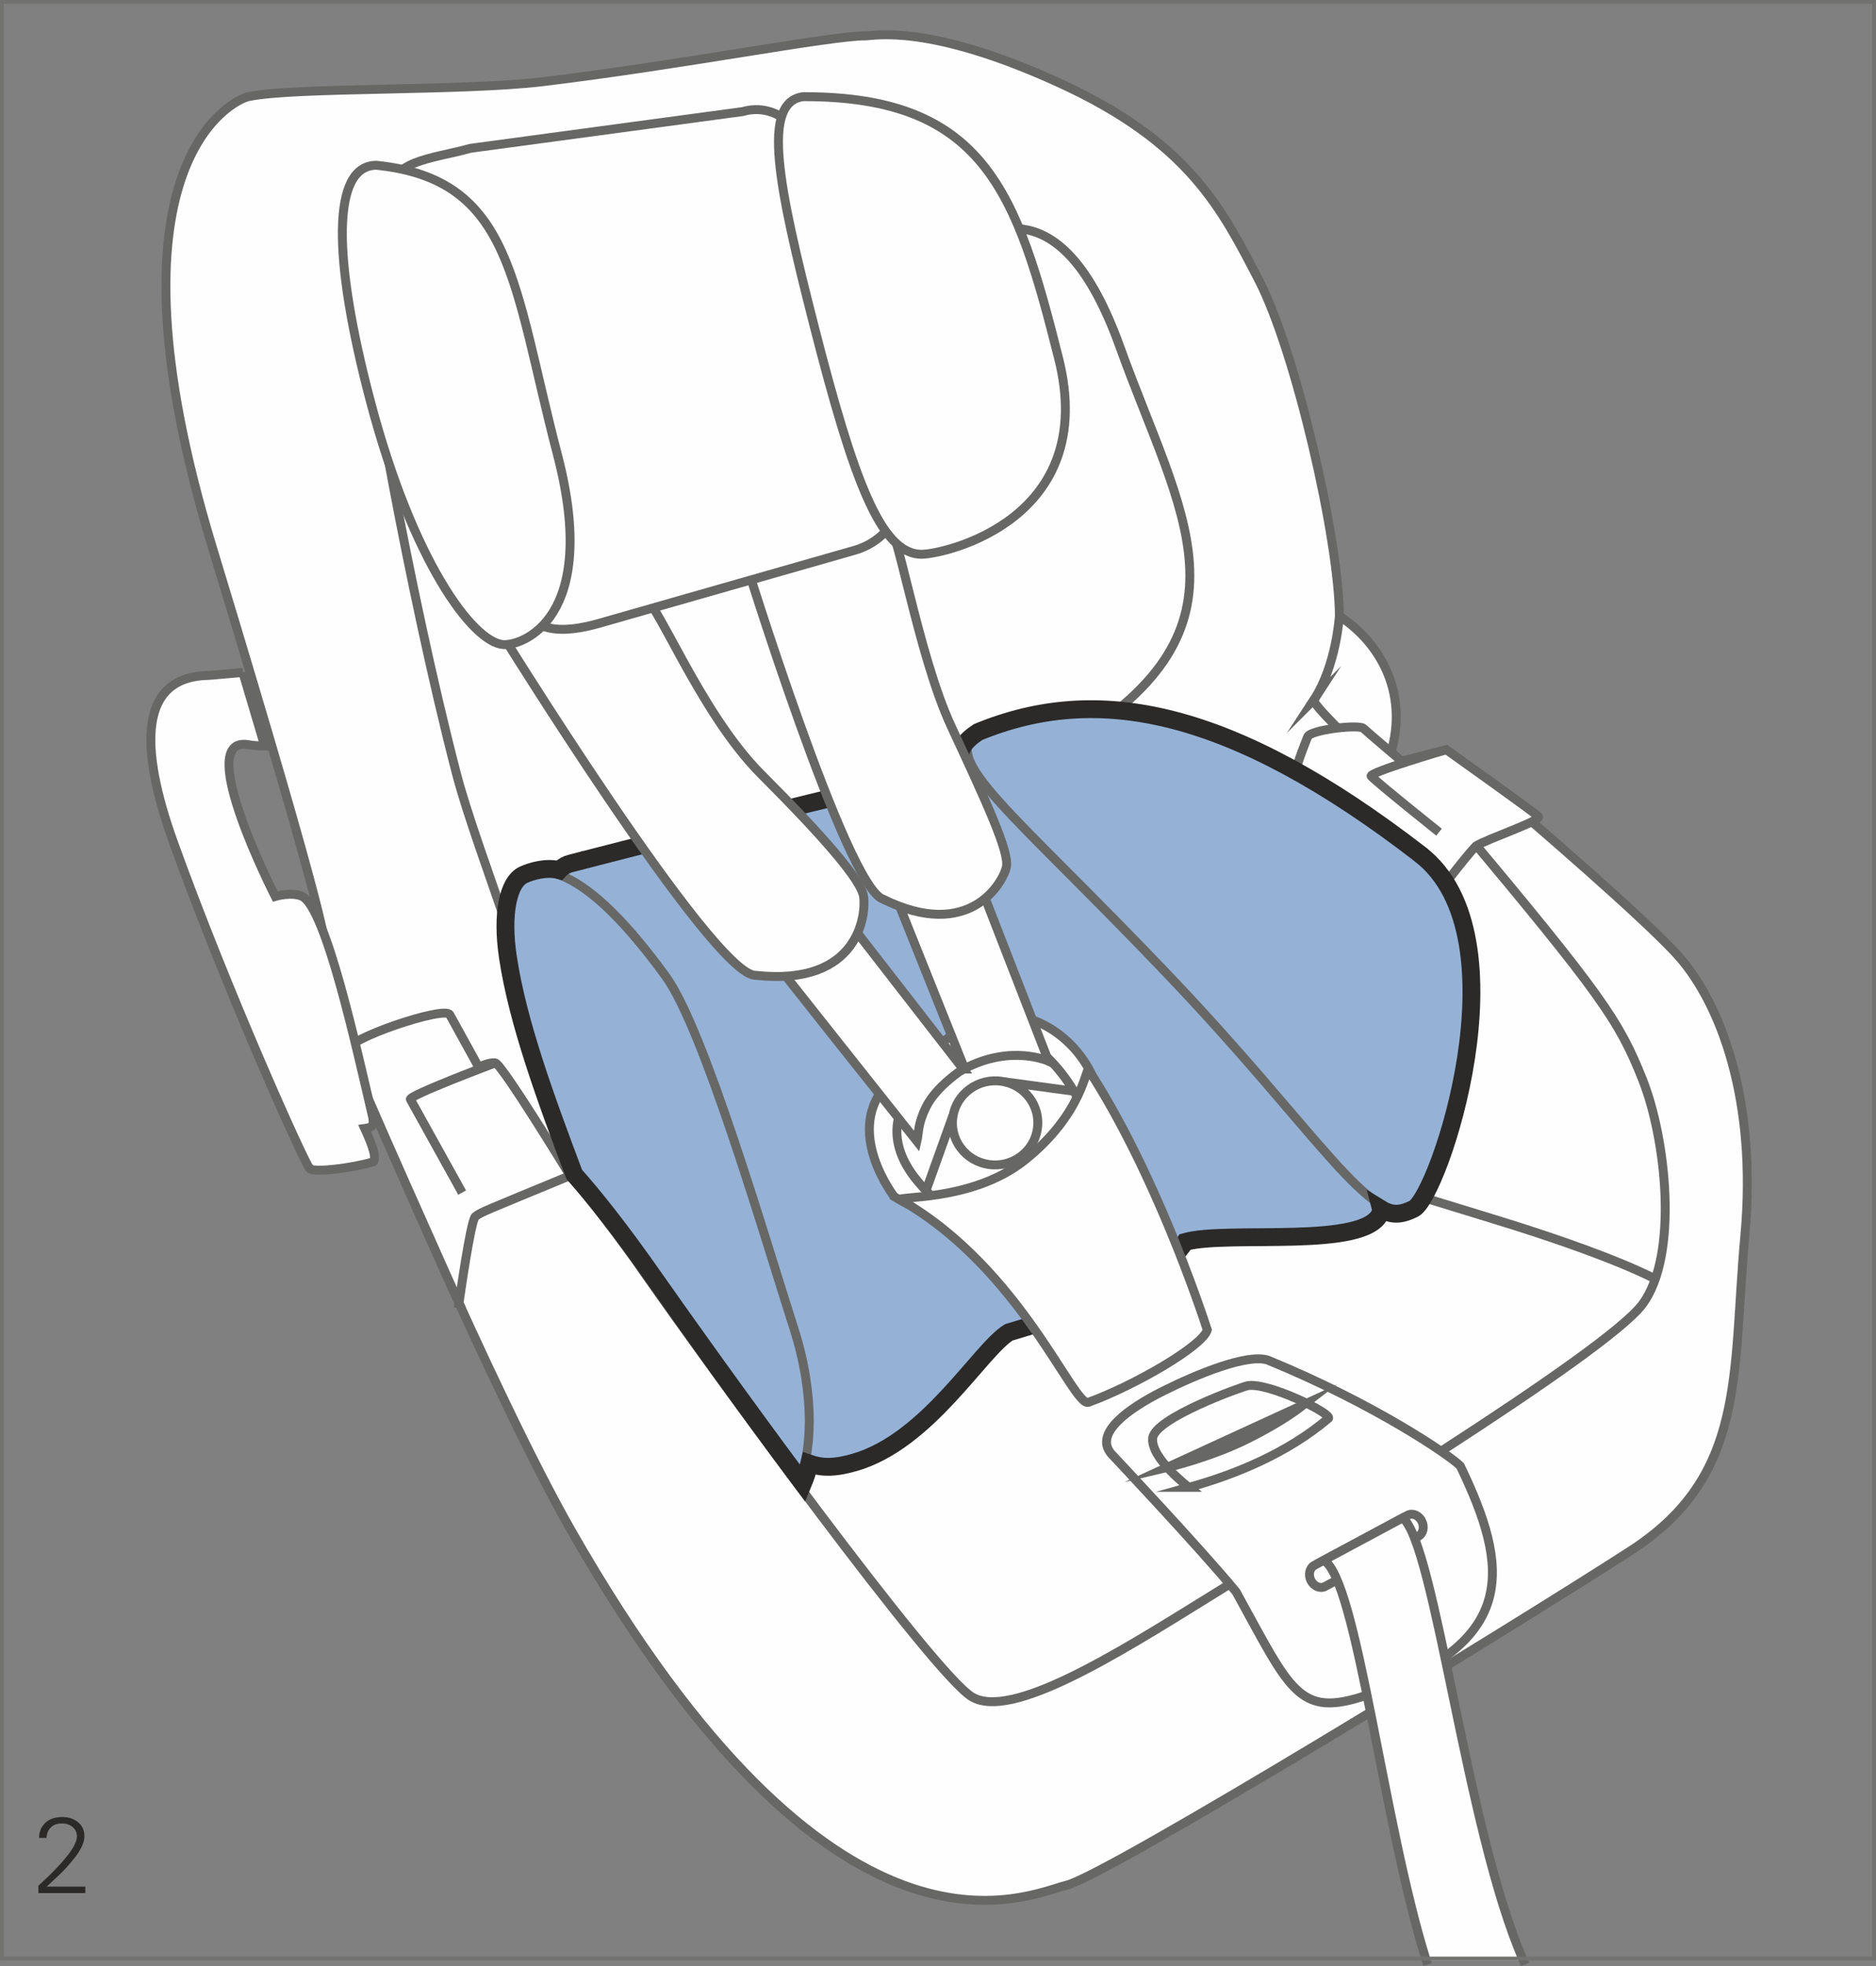 <?xml version="1.0" encoding="UTF-8"?>
<!DOCTYPE svg PUBLIC "-//W3C//DTD SVG 1.1//EN" "http://www.w3.org/Graphics/SVG/1.1/DTD/svg11.dtd">
<!-- Creator: CorelDRAW 2017 -->
<svg xmlns="http://www.w3.org/2000/svg" xml:space="preserve" width="37.091mm" height="38.861mm" version="1.1" style="shape-rendering:geometricPrecision; text-rendering:geometricPrecision; image-rendering:optimizeQuality; fill-rule:evenodd; clip-rule:evenodd"
viewBox="0 0 1436.36 1504.9"
 xmlns:xlink="http://www.w3.org/1999/xlink">
 <rect x="0" y="0" width="1436.36" height="1504.9" fill="#808080" stroke="none"/>
 <defs>
  <style type="text/css">
   <![CDATA[
    .str2 {stroke:#2B2A29;stroke-width:13.66;stroke-miterlimit:10}
    .str0 {stroke:#676766;stroke-width:6.83;stroke-miterlimit:10}
    .str3 {stroke:#727271;stroke-width:2.95;stroke-miterlimit:4}
    .str1 {stroke:#676766;stroke-width:6.83;stroke-linecap:square;stroke-miterlimit:10}
    .fil1 {fill:none;fill-rule:nonzero}
    .fil0 {fill:#FEFEFE;fill-rule:nonzero}
    .fil3 {fill:#2B2A29;fill-rule:nonzero}
    .fil2 {fill:#95B2D6;fill-rule:nonzero}
   ]]>
  </style>
 </defs>
 <g id="Слой_x0020_1">
  <path class="fil0" d="M276.38 826.29c0,0 -13.88,-47.81 -23.91,-87.39 -6.91,-27.3 5.2,-7.09 -89.78,-319.61 -89.02,-292.79 15.18,-342.63 27.44,-345.29 34.4,-7.47 162.84,-3.99 225.35,-11.47 105.97,-12.72 220.44,-35.2 247.1,-35.06 6.45,0.03 48.21,-9.79 148.06,35.81 99.88,45.6 124.82,96.58 153.05,150.89 28.24,54.29 61.48,198.54 61.83,257.32 0.29,52 -12.46,59.97 -18.39,63.92 1.06,7.61 108.98,109.89 108.98,109.89l48.61 -23.32c0,0 95.18,81.3 120.63,110.08 31.12,35.25 60.32,108.22 50.57,214.02 -9.71,105.85 1.55,183.34 -87.53,240.87 -89.68,57.94 -400.24,248.13 -431.6,255.89 -31.41,7.76 -177.35,81.83 -379.28,-271.15 -60.6,-105.99 -161.13,-345.4 -161.13,-345.4z"/>
  <path class="fil1 str0" d="M276.38 826.29c0,0 -13.88,-47.81 -23.91,-87.39 -6.91,-27.3 5.2,-7.09 -89.78,-319.61 -89.02,-292.79 15.18,-342.63 27.44,-345.29 34.4,-7.47 162.84,-3.99 225.35,-11.47 105.97,-12.72 220.44,-35.2 247.1,-35.06 6.45,0.03 48.21,-9.79 148.06,35.81 99.88,45.6 124.82,96.58 153.05,150.89 28.24,54.29 61.48,198.54 61.83,257.32 0.29,52 -12.46,59.97 -18.39,63.92 1.06,7.61 108.98,109.89 108.98,109.89l48.61 -23.32c0,0 95.18,81.3 120.63,110.08 31.12,35.25 60.32,108.22 50.57,214.02 -9.71,105.85 1.55,183.34 -87.53,240.87 -89.68,57.94 -400.24,248.13 -431.6,255.89 -31.41,7.76 -177.35,81.83 -379.28,-271.15 -60.6,-105.99 -161.13,-345.4 -161.13,-345.4"/>
  <path class="fil1 str0" d="M1267.34 978.94c0,0 -31.55,-17.72 -124.66,-46.16 -93.15,-28.42 -54.35,-16.81 -156.01,-50.36m-706.29 -637.95c0,0 438.37,-62.36 457.01,-62.36 18.68,0 74.37,-43.81 120.14,83.6 45.8,127.39 108.62,213.77 -37.91,302.53 -146.56,88.77 -282.05,259.12 -378.75,322.44 -23.08,-114.1 -75.3,-236.53 -91.57,-299.21 -36.96,-142.34 -70.12,-335.87 -68.92,-346.99zm57.67 725.62l11.26 -64.48c0,0 54.46,-33.01 60.44,-31.94 6,1.1 38.77,36.31 87.03,105.26 48.32,69 217.49,301.86 247.34,319.78 29.84,17.91 109.75,-31.86 180.26,-75.64 70.52,-43.79 305.34,-187.09 333.23,-224.91 27.86,-37.8 17.94,-126.84 0,-171.89 -17.89,-45.07 -31.41,-64.81 -140.13,-194.67"/>
  <path class="fil0" d="M351.46 997.43c0,0 -81.86,-182.27 -84.96,-193.77 -2.18,-8.16 73.99,-34.02 77.85,-27.08 3.81,6.97 22.21,40.29 22.21,40.29 0,0 7.72,-4.14 12.71,-3.33 4.98,0.78 57.21,86.27 57.21,86.27 -67.64,27.98 -67.79,27.75 -72.5,31.27 -3.66,2.75 -12.52,66.35 -12.52,66.35z"/>
  <path class="fil1 str0" d="M351.46 997.43c0,0 -81.86,-182.27 -84.96,-193.77 -2.18,-8.16 73.99,-34.02 77.85,-27.08 3.81,6.97 22.21,40.29 22.21,40.29 0,0 7.72,-4.14 12.71,-3.33 4.98,0.78 57.21,86.27 57.21,86.27 -67.64,27.98 -67.79,27.75 -72.5,31.27 -3.66,2.75 -12.52,66.35 -12.52,66.35z"/>
  <path class="fil0" d="M1006.07 535.42c-2.05,3.14 26.54,30.07 53.07,56.04 22.38,-48.53 4.91,-94.43 -33.62,-119.97 -0.06,-0.03 -2.22,37.53 -19.46,63.94z"/>
  <path class="fil1 str1" d="M1006.07 535.42c-2.05,3.14 26.54,30.07 53.07,56.04 22.38,-48.53 4.91,-94.43 -33.62,-119.97 -0.06,-0.03 -2.22,37.53 -19.46,63.94z"/>
  <path class="fil0 str1" d="M185.98 514.69c-17.21,1.39 -23.6,2.17 -26.15,2.23 -53.5,0.97 -53.5,54.47 -26.82,128.39 41.06,113.75 99.69,244.14 104.11,249.03 3.02,3.33 32.5,-0.3 48.75,-5.12 3.49,-4 -4.17,-19.96 -6.65,-25.52 6.44,-0.88 7.08,-2.19 6.13,-8.74 -12.3,-52.07 -35.58,-159.65 -53.95,-168.86 -8.06,-3.7 -20.66,0 -20.66,0 0,0 -62.66,-122.32 -21.26,-116.23 3.73,0.56 5.26,0.9 13.18,1.11l-16.71 -56.29z"/>
  <path class="fil0" d="M1130.01 647.55c-6.64,6.7 -29.56,36.61 -29.56,36.61 0,0 -107.95,-86.69 -108.06,-93.98 -0.08,-4.43 8.91,-26.46 8.91,-26.46 2.99,-5.38 39.3,-9.39 42.64,-6.22 3.31,3.16 29.25,25.09 29.25,25.09l34.18 -8.8c0,0 67.72,48.19 70.52,51.18 2.8,3.01 -39.73,17.28 -47.87,22.57z"/>
  <path class="fil1 str1" d="M1130.01 647.55c-6.64,6.7 -29.56,36.61 -29.56,36.61 0,0 -107.95,-86.69 -108.06,-93.98 -0.08,-4.43 8.91,-26.46 8.91,-26.46 2.99,-5.38 39.3,-9.39 42.64,-6.22 3.31,3.16 29.25,25.09 29.25,25.09l34.18 -8.8c0,0 67.72,48.19 70.52,51.18 2.8,3.01 -39.73,17.28 -47.87,22.57z"/>
  <path class="fil2" d="M436.47 660.99c0,0 296.6,-74.47 318.53,-73.96 21.98,0.53 232.85,258.28 252.04,268.98 19.18,10.66 54.32,60.92 49.92,72.34 -10.78,28.04 -116.55,13.02 -149.53,22.17 -24.92,37.15 -87.68,54.89 -135.03,69.22 -22.01,13.41 -61.77,83.43 -118.33,99.6 -34.43,9.84 -53.74,-8.95 -53.74,-8.95 0,0 -18.4,-82.79 -14.73,-93.57 3.71,-10.8 -55.48,-182.13 -73.96,-206.46 -18.47,-24.32 -92.41,-138.94 -92.41,-138.94l17.24 -10.44z"/>
  <path class="fil1 str0" d="M436.47 660.99c0,0 296.6,-74.47 318.53,-73.96 21.98,0.53 232.85,258.28 252.04,268.98 19.18,10.66 54.32,60.92 49.92,72.34 -10.78,28.04 -116.55,13.02 -149.53,22.17 -24.92,37.15 -87.68,54.89 -135.03,69.22 -22.01,13.41 -61.77,83.43 -118.33,99.6 -34.43,9.84 -53.74,-8.95 -53.74,-8.95 0,0 -18.4,-82.79 -14.73,-93.57 3.71,-10.8 -55.48,-182.13 -73.96,-206.46 -18.47,-24.32 -92.41,-138.94 -92.41,-138.94l17.24 -10.44z"/>
  <path class="fil2" d="M895.04 746.83c114.89,120.52 154.42,194.14 187.23,178.4 19.13,-9.15 86.42,-208.67 5.1,-271.4 -144.7,-111.61 -247.1,-131.27 -338.61,-93.5 -30.47,20.61 25.67,59.93 146.28,186.49z"/>
  <path class="fil1 str0" d="M895.04 746.83c114.89,120.52 154.42,194.14 187.23,178.4 19.13,-9.15 86.42,-208.67 5.1,-271.4 -144.7,-111.61 -247.1,-131.27 -338.61,-93.5 -30.47,20.61 25.67,59.93 146.28,186.49z"/>
  <path class="fil2" d="M607.85 1016.83c-22.2,-69.11 -68.76,-229.1 -98.06,-269.45 -57.28,-78.89 -90.56,-86.39 -109.04,-77.8 -11.85,5.52 -16.71,30.21 -11.93,62.49 7.56,51.18 29.88,106.38 51.15,162.95 15.37,17.36 29.64,45.1 56.8,83.92 21.56,30.78 67.22,94.18 113.75,156.57 11.42,-21.54 13.77,-67.49 -2.66,-118.69z"/>
  <path class="fil1 str0" d="M607.85 1016.83c-22.2,-69.11 -68.76,-229.1 -98.06,-269.45 -57.28,-78.89 -90.56,-86.39 -109.04,-77.8 -11.85,5.52 -16.71,30.21 -11.93,62.49 7.56,51.18 29.88,106.38 51.15,162.95 15.37,17.36 29.64,45.1 56.8,83.92 21.56,30.78 67.22,94.18 113.75,156.57 11.42,-21.54 13.77,-67.49 -2.66,-118.69z"/>
  <path class="fil1 str2" d="M1087.37 653.85c-144.7,-111.61 -247.11,-131.29 -338.61,-93.5 -9.77,6.58 -18.28,15.16 -11.03,27.83 -55.52,9.18 -296.33,71.54 -301.27,72.81 -4.93,1.28 -8.29,5.03 -8.29,5.03 -9.66,-2.65 -21.34,0.74 -27.43,3.57 -11.85,5.53 -16.69,30.21 -11.93,62.5 7.47,50.62 29.74,110.59 50.86,166.77 15.37,17.36 34.66,41.27 61.82,80.1 21.56,30.79 66.73,94.18 113.27,156.57 2.3,-5.51 3.39,-9.04 4.89,-15.34 9.07,3.09 18.28,3.79 34.41,-0.83 56.57,-16.16 96.33,-86.17 118.34,-99.6 47.35,-14.33 110.11,-32.06 135.03,-69.21 32.98,-9.15 138.74,5.86 149.52,-22.17 0.62,-1.57 1.08,-0.27 0.36,-3.07 9.52,5.87 17.13,3.72 24.97,-0.05 19.13,-9.15 86.42,-208.65 5.1,-271.38z"/>
  <path class="fil0" d="M1118.05 1121.99c-7.53,-7.79 -65.18,-47.28 -147.17,-80.93 -15.53,-5.29 -54.11,10.52 -80.48,23.7 -26.34,13.22 -52.96,32.09 -39.62,47.86 0,0 69.74,74.1 95.63,105.7 43.51,78.81 48.18,98.62 106.7,76.74 108.36,-40.56 102.57,-94.93 64.95,-173.06z"/>
  <path class="fil1 str0" d="M1118.05 1121.99c-7.53,-7.79 -65.18,-47.28 -147.17,-80.93 -15.53,-5.29 -54.11,10.52 -80.48,23.7 -26.34,13.22 -52.96,32.09 -39.62,47.86 0,0 69.74,74.1 95.63,105.7 43.51,78.81 48.18,98.62 106.7,76.74 108.36,-40.56 102.57,-94.93 64.95,-173.06z"/>
  <path class="fil0" d="M910.25 1138.4c35.25,-9.72 75.48,-26.15 106.97,-52.91 2.35,-3.9 -46.9,-27.85 -62.04,-24.89 -4.56,0.88 -70.71,24.64 -72.6,39.96 -1.95,15.3 27.67,37.84 27.67,37.84z"/>
  <path class="fil1 str0" d="M910.25 1138.4c35.25,-9.72 75.48,-26.15 106.97,-52.91 2.35,-3.9 -46.9,-27.85 -62.04,-24.89 -4.56,0.88 -70.71,24.64 -72.6,39.96 -1.95,15.3 27.67,37.84 27.67,37.84z"/>
  <path class="fil0 str0" d="M998.23 1075.05c-2.49,1.93 -15.03,12.32 -43.5,26.48 -28.51,14.14 -61.79,21.9 -61.79,21.9l105.29 -48.38z"/>
  <path class="fil0" d="M1088.57 1164.2c2.22,4.43 1.09,9.66 -2.57,11.64l-71.45 38.39c-3.69,1.98 -8.54,-0.03 -10.81,-4.48 -2.24,-4.45 -1.09,-9.66 2.58,-11.67l71.49 -38.36c3.69,-2.01 8.48,0.03 10.75,4.48z"/>
  <path class="fil1 str0" d="M1088.57 1164.2c2.22,4.43 1.09,9.66 -2.57,11.64l-71.45 38.39c-3.69,1.98 -8.54,-0.03 -10.81,-4.48 -2.24,-4.45 -1.09,-9.66 2.58,-11.67l71.49 -38.36c3.69,-2.01 8.48,0.03 10.75,4.48z"/>
  <path class="fil0" d="M684.62 915.86c-3.92,-5.23 -43.2,-60.04 4.22,-94.48l48.21 -35c26.41,-19.2 66.9,-9.34 90.36,22.09 23.4,31.32 20.97,72.31 -5.44,91.52l-48.27 34.96c-26.41,19.23 -89.08,-19.08 -89.08,-19.08z"/>
  <path class="fil1 str0" d="M684.62 915.86c-3.92,-5.23 -43.2,-60.04 4.22,-94.48l48.21 -35c26.41,-19.2 66.9,-9.34 90.36,22.09 23.4,31.32 20.97,72.31 -5.44,91.52l-48.27 34.96c-26.41,19.23 -89.08,-19.08 -89.08,-19.08z"/>
  <path class="fil0" d="M703.37 905c-18.14,-21.27 -32.31,-55.96 18.17,-92.58 45.77,-33.25 71.01,-14.86 87.86,4.85 35,41.04 37.65,95.5 9.07,119.17 -28.63,23.63 -80.14,9.58 -115.1,-31.43z"/>
  <path class="fil1 str0" d="M703.37 905c-18.14,-21.27 -32.31,-55.96 18.17,-92.58 45.77,-33.25 71.01,-14.86 87.86,4.85 35,41.04 37.65,95.5 9.07,119.17 -28.63,23.63 -80.14,9.58 -115.1,-31.43z"/>
  <path class="fil0" d="M735.55 878.54c-10.67,-14.31 -7.56,-34.45 7.02,-45.01 14.54,-10.56 35.02,-7.56 45.71,6.75 10.68,14.33 7.56,34.48 -7.01,45.04 -14.56,10.57 -35.03,7.52 -45.72,-6.78z"/>
  <path class="fil1 str0" d="M735.55 878.54c-10.67,-14.31 -7.56,-34.45 7.02,-45.01 14.54,-10.56 35.02,-7.56 45.71,6.75 10.68,14.33 7.56,34.48 -7.01,45.04 -14.56,10.57 -35.03,7.52 -45.72,-6.78z"/>
  <line class="fil1 str0" x1="729.63" y1="853.67" x2="709.02" y2= "911.22" />
  <line class="fil1 str0" x1="768.85" y1="827.97" x2="822.2" y2= "835.2" />
  <path class="fil0" d="M689.77 918.51c-6.16,-3.52 53.87,2.05 94.81,-30.52 45.4,-36.16 46.69,-72.53 49.05,-68.92 50.39,77.69 85.33,182.23 90.75,198.83 -3.63,12.34 -55.42,42.43 -91.01,55.4 -11.31,4.11 -51.61,-102.32 -143.59,-154.78z"/>
  <path class="fil1 str0" d="M689.77 918.51c-6.16,-3.52 53.87,2.05 94.81,-30.52 45.4,-36.16 46.69,-72.53 49.05,-68.92 50.39,77.69 85.33,182.23 90.75,198.83 -3.63,12.34 -55.42,42.43 -91.01,55.4 -11.31,4.11 -51.61,-102.32 -143.59,-154.78z"/>
  <path class="fil0" d="M737.39 818.23c0,0 -20.49,13.02 -28.36,29.09 -6.57,13.36 -5.43,19.56 -7.02,26.36 -2.91,-3.5 -123.48,-155.75 -123.48,-155.75l40.61 -51.93 118.25 152.23z"/>
  <path class="fil1 str1" d="M737.39 818.23c0,0 -20.49,13.02 -28.36,29.09 -6.57,13.36 -5.43,19.56 -7.02,26.36 -2.91,-3.5 -123.48,-155.75 -123.48,-155.75l40.61 -51.93 118.25 152.23z"/>
  <path class="fil0" d="M802.81 812.2c0,0 -28.18,-13.1 -64.25,5.68 -5.37,-13.38 -64.4,-160.86 -64.4,-160.86l63.77 -11.72 64.88 166.9z"/>
  <path class="fil1 str0" d="M802.81 812.2c0,0 -28.18,-13.1 -64.25,5.68 -5.37,-13.38 -64.4,-160.86 -64.4,-160.86l63.77 -11.72 64.88 166.9z"/>
  <path class="fil0" d="M379.26 477.41c0,0 98.65,-23.73 110.3,-23.73 11.69,0 44.75,90.47 93.42,139.09 48.62,48.66 76.26,80.76 78.24,93.39 1.94,12.65 -2.54,69.04 -82.69,60.33 -32.53,0.9 -199.26,-269.07 -199.26,-269.07z"/>
  <path class="fil1 str0" d="M379.26 477.41c0,0 98.65,-23.73 110.3,-23.73 11.69,0 44.75,90.47 93.42,139.09 48.62,48.66 76.26,80.76 78.24,93.39 1.94,12.65 -2.54,69.04 -82.69,60.33 -32.53,0.9 -199.26,-269.07 -199.26,-269.07z"/>
  <path class="fil0" d="M568.5 422.37c0,0 98.06,-32.87 108.17,-29.19 10.13,3.69 25.08,105.61 51.81,163.16 26.74,57.54 44.35,95.48 42.08,107.09 -2.32,11.59 -27.88,57.67 -94.59,24.69 -14.06,-4.73 -40.51,-69.73 -63.64,-134.29 -23.66,-65.98 -43.84,-131.45 -43.84,-131.45z"/>
  <path class="fil1 str0" d="M568.5 422.37c0,0 98.06,-32.87 108.17,-29.19 10.13,3.69 25.08,105.61 51.81,163.16 26.74,57.54 44.35,95.48 42.08,107.09 -2.32,11.59 -27.88,57.67 -94.59,24.69 -14.06,-4.73 -40.51,-69.73 -63.64,-134.29 -23.66,-65.98 -43.84,-131.45 -43.84,-131.45z"/>
  <path class="fil0" d="M690.75 355.73c7.98,27.99 -8.37,57.44 -36.37,65.44l-195.1 55.76c-27.99,8.01 -54.06,8.53 -62.03,-19.47 0,0 29.56,-31.54 -1.23,-151.33 -30.79,-119.75 -94.11,-155.11 -94.11,-155.11 -8,-28.01 30.18,-29.5 58.17,-37.49l208.41 -28.11c27.99,-8 49.75,16.64 57.74,44.65l64.52 225.66z"/>
  <path class="fil1 str0" d="M690.75 355.73c7.98,27.99 -8.37,57.44 -36.37,65.44l-195.1 55.76c-27.99,8.01 -54.06,8.53 -62.03,-19.47 0,0 29.56,-31.54 -1.23,-151.33 -30.79,-119.75 -94.11,-155.11 -94.11,-155.11 -8,-28.01 30.18,-29.5 58.17,-37.49l208.41 -28.11c27.99,-8 49.75,16.64 57.74,44.65l64.52 225.66z"/>
  <path class="fil0" d="M623.19 249c30.23,118.06 51.2,175.66 82.72,175.21 18.35,-0.27 135.53,-27.21 104.63,-149.89 -31.83,-126.48 -56.61,-200.74 -195.75,-200.32 -31.91,4.5 -19.06,67.68 8.4,175z"/>
  <path class="fil1 str0" d="M623.19 249c30.23,118.06 51.2,175.66 82.72,175.21 18.35,-0.27 135.53,-27.21 104.63,-149.89 -31.83,-126.48 -56.61,-200.74 -195.75,-200.32 -31.91,4.5 -19.06,67.68 8.4,175z"/>
  <path class="fil0" d="M283.66 307.37c32.2,121.61 77.86,183.92 101.53,185.97 13.84,1.2 74.63,-19.1 41.6,-145.44 -34.11,-130.23 -33.84,-210.71 -138.57,-221.4 -34.21,0 -33.81,70.32 -4.56,180.87z"/>
  <path class="fil1 str0" d="M283.66 307.37c32.2,121.61 77.86,183.92 101.53,185.97 13.84,1.2 74.63,-19.1 41.6,-145.44 -34.11,-130.23 -33.84,-210.71 -138.57,-221.4 -34.21,0 -33.81,70.32 -4.56,180.87z"/>
  <path class="fil0" d="M1091.99 1500.39c-33.05,-105.05 -53.16,-292.03 -78.47,-306.19l60.41 -32.42c24.8,19.01 48.91,240 92.41,338.6l-74.35 0z"/>
  <path class="fil1 str1" d="M1091.99 1500.39c-33.05,-105.05 -53.16,-292.03 -78.47,-306.19l60.41 -32.42c24.8,19.01 48.91,240 92.41,338.6"/>
  <path class="fil1 str0" d="M1107.35 573.8c0,0 -59.99,17.58 -57.47,20.3 4.45,4.92 51.93,42.83 51.93,42.83m-722.55 176.61c0,0 -66.63,24.94 -65.03,27.88 1.61,2.94 39.6,71.37 39.6,71.37"/>
  <polygon class="fil1 str3" points="1.48,1499.03 1434.88,1499.03 1434.88,1.48 1.48,1.48 "/>
  <path class="fil3" d="M29.39 1443.21l3.21 -2.9c7.23,-6.6 13.43,-13.08 18.56,-19.47 5.16,-6.39 7.74,-11.52 7.74,-15.36 0,-2.9 -1.09,-5.27 -3.25,-7.09 -2.11,-1.84 -4.88,-2.76 -8.27,-2.76 -3.83,0 -6.76,1.12 -8.76,3.37 -1.97,2.21 -2.97,4.79 -2.97,7.71l0 0 -5.72 0 0 0c0,-4.67 1.56,-8.48 4.67,-11.48 3.16,-3.02 7.53,-4.53 13.1,-4.53 4.81,0 8.81,1.32 12.04,3.97 3.25,2.63 4.88,6.23 4.88,10.8 0,4.21 -2.11,9.2 -6.32,14.94 -4.21,5.69 -9.22,11.2 -15.01,16.52l-7.53 7.04 0 0 29.58 0 0 4.93 -35.94 0 0 -5.69z"/>
 </g>
</svg>

